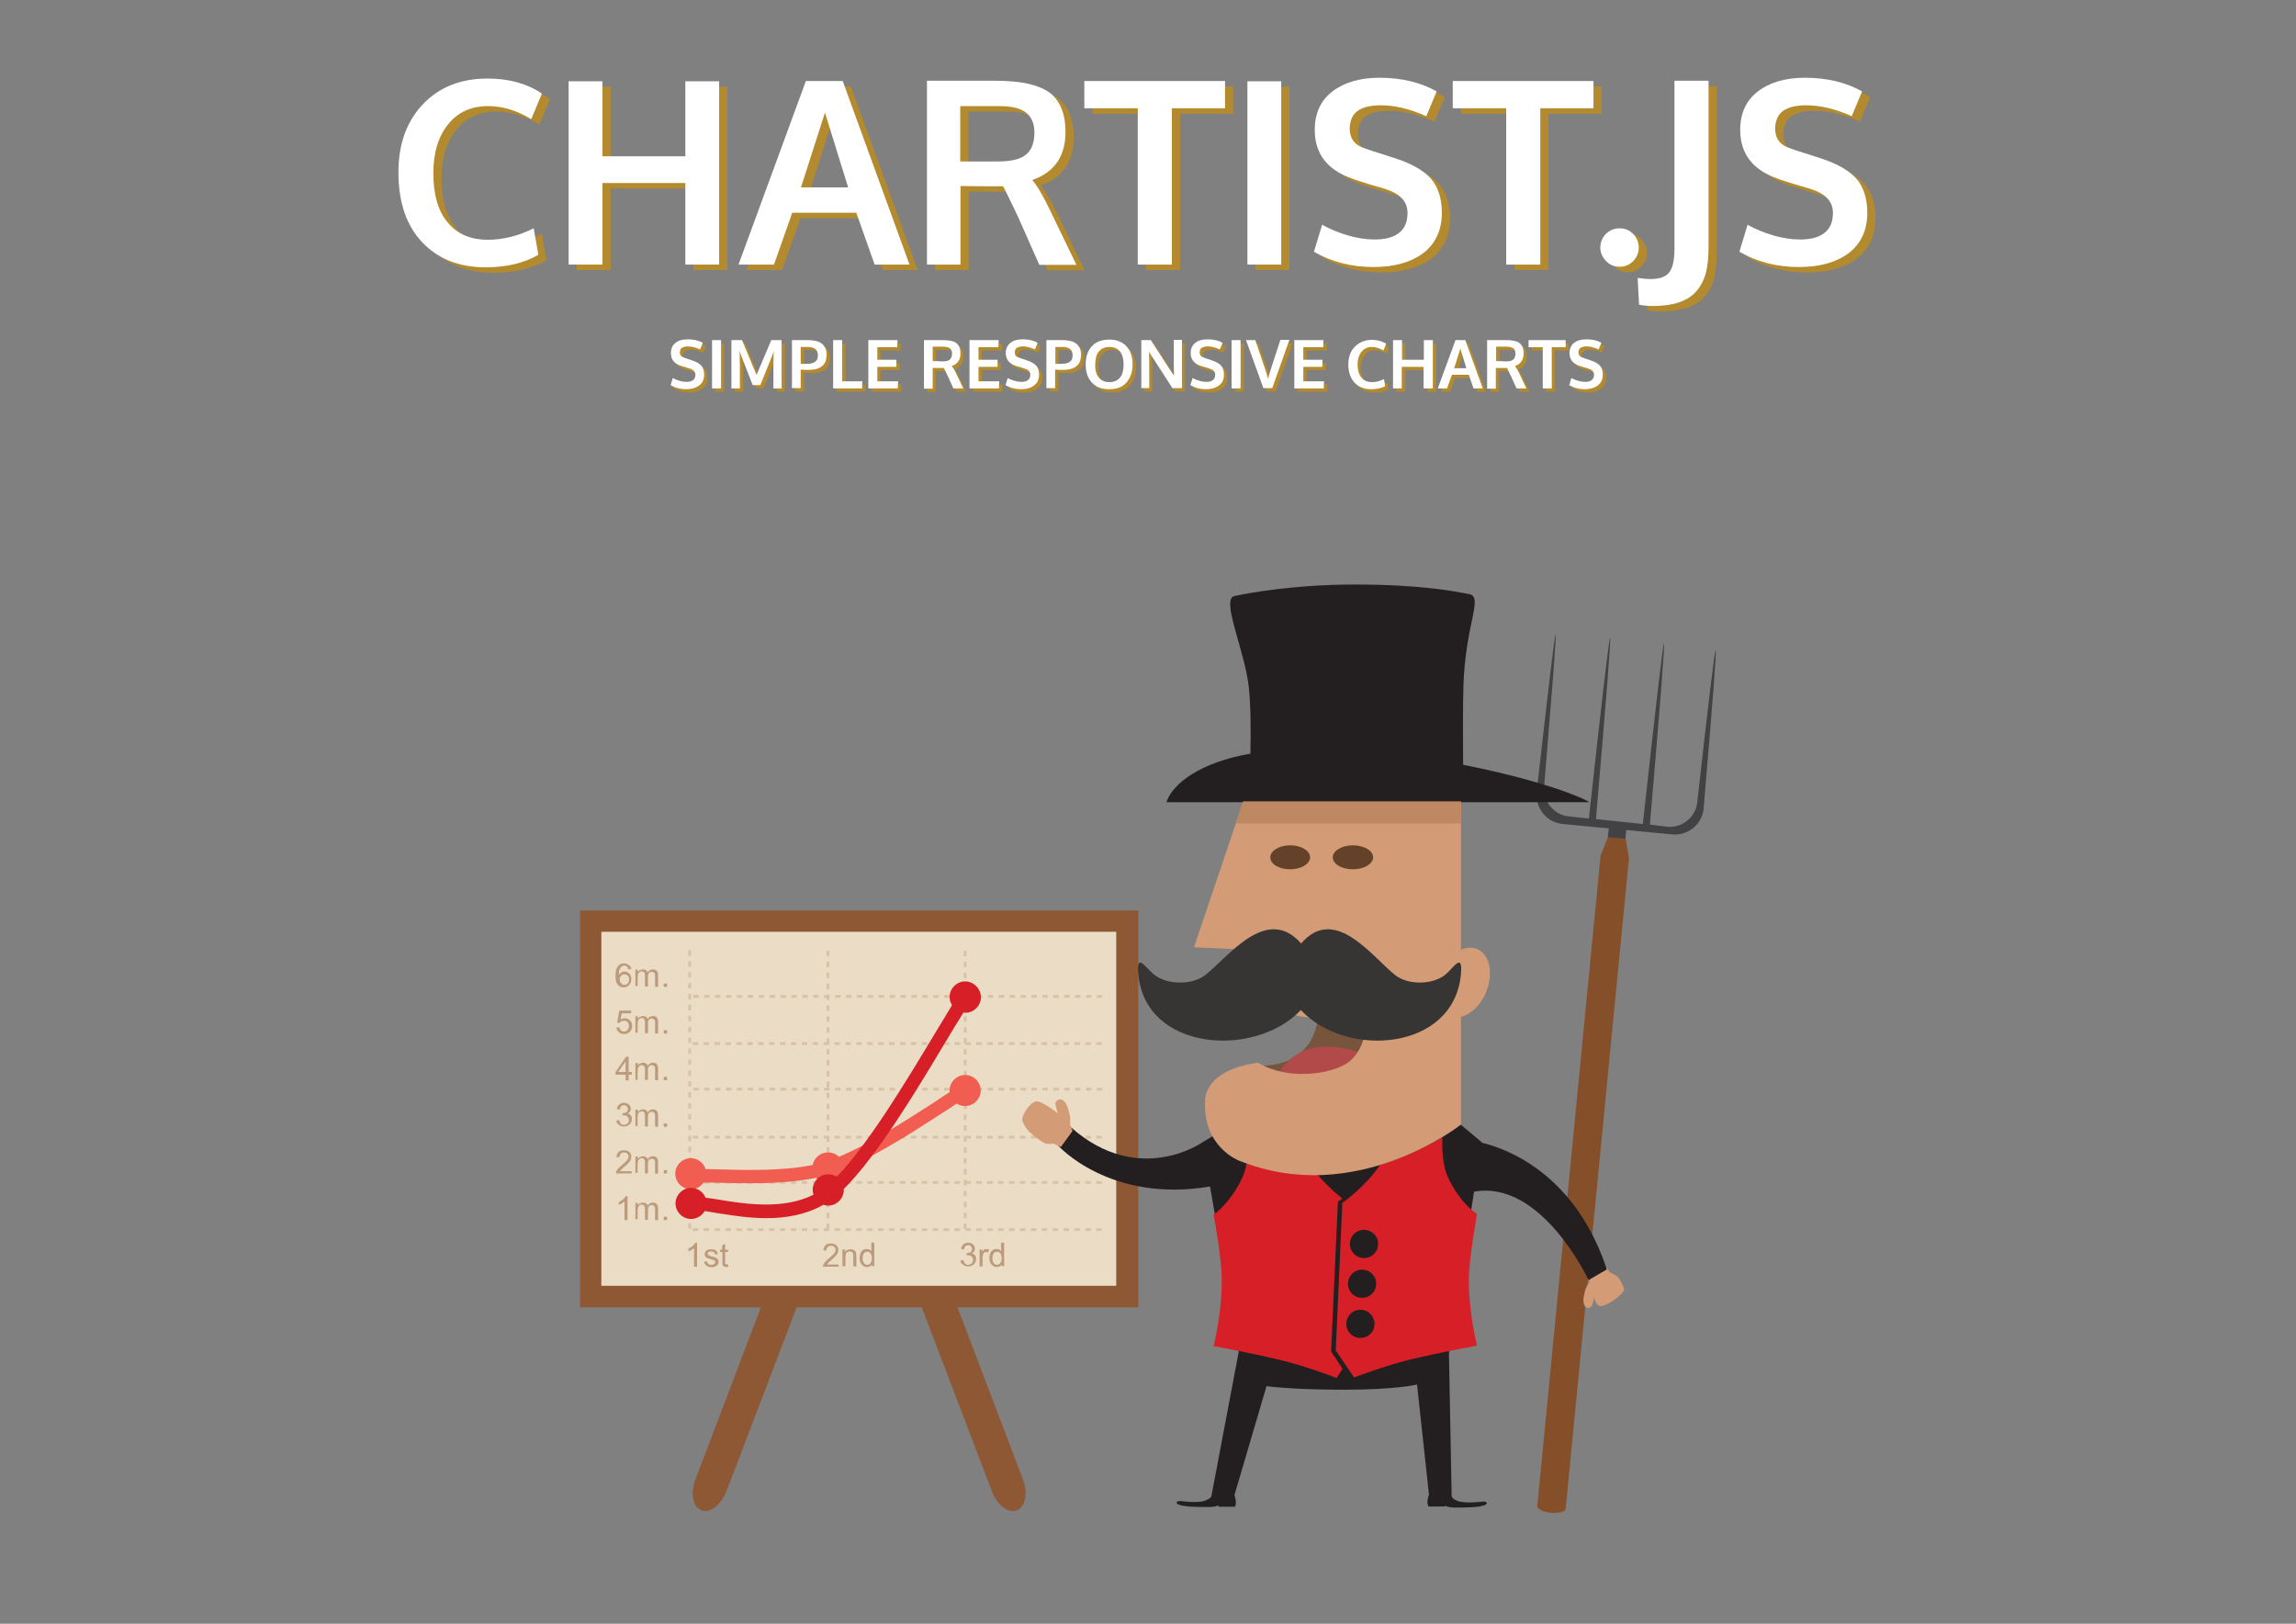 <?xml version="1.0"?>
 <!-- Generator: Adobe Illustrator 18.1.1, SVG Export Plug-In . SVG Version: 6.00 Build 0) --> <svg version="1.1" id="Layer_1" xmlns="http://www.w3.org/2000/svg" xmlns:xlink="http://www.w3.org/1999/xlink" x="0px" y="0px" width="841.9" height="595.3" viewBox="0 0 841.9 595.3" enable-background="new 0 0 841.9 595.3" xml:space="preserve"><rect x="0" y="0" width="841.9" height="595.3" fill="#808080" stroke="none"/> <g> <g id="canvas_2_"> <rect x="216.7" y="337.7" fill="#EADCC5" width="196.6" height="137.6"></rect> <path fill="#8D5833" d="M417.1,333.8H212.7v145.5H279l-24,63.1c-1.9,5.1-1,10.1,2.2,11.3c3.1,1.2,7.2-2,9.2-7 c0,0,19-49.8,25.7-67.4h45.9l25.7,67.4c1.9,5.1,6,8.2,9.2,7c3.1-1.2,4.1-6.3,2.2-11.3l-24-63.1h66.3V333.8z M409.3,471.4h-61.4 H335h-40.2H282h-61.4h-0.1V341.6h0.1h188.7V471.4z"></path> </g> <g opacity="0.5"> <g enable-background="new "> <path fill="#8D5833" d="M255.6,464.4h-1.1v-6.8c-0.3,0.2-0.6,0.5-1,0.7c-0.4,0.2-0.8,0.4-1.1,0.5v-1c0.6-0.3,1.1-0.6,1.6-1 c0.4-0.4,0.8-0.8,0.9-1.2h0.7V464.4z"></path> <path fill="#8D5833" d="M258.2,462.6l1-0.2c0.1,0.4,0.2,0.7,0.5,1c0.3,0.2,0.6,0.3,1.1,0.3c0.5,0,0.8-0.1,1.1-0.3 c0.2-0.2,0.4-0.4,0.4-0.7c0-0.2-0.1-0.4-0.3-0.6c-0.1-0.1-0.5-0.2-1.1-0.4c-0.8-0.2-1.3-0.4-1.6-0.5c-0.3-0.1-0.5-0.3-0.7-0.6 c-0.2-0.3-0.2-0.5-0.2-0.8c0-0.3,0.1-0.5,0.2-0.8c0.1-0.2,0.3-0.4,0.5-0.6c0.2-0.1,0.4-0.2,0.7-0.3c0.3-0.1,0.6-0.1,0.9-0.1 c0.5,0,0.9,0.1,1.3,0.2c0.4,0.1,0.6,0.3,0.8,0.6c0.2,0.2,0.3,0.6,0.4,1l-1,0.1c0-0.3-0.2-0.6-0.4-0.8c-0.2-0.2-0.5-0.3-1-0.3 c-0.5,0-0.8,0.1-1,0.2c-0.2,0.2-0.3,0.3-0.3,0.6c0,0.1,0,0.3,0.1,0.4c0.1,0.1,0.2,0.2,0.4,0.3c0.1,0,0.4,0.1,0.9,0.3 c0.8,0.2,1.3,0.4,1.6,0.5c0.3,0.1,0.5,0.3,0.7,0.6c0.2,0.2,0.3,0.5,0.3,0.9c0,0.4-0.1,0.7-0.3,1c-0.2,0.3-0.5,0.6-0.9,0.7 c-0.4,0.2-0.8,0.3-1.3,0.3c-0.8,0-1.4-0.2-1.9-0.5C258.6,463.7,258.3,463.2,258.2,462.6z"></path> <path fill="#8D5833" d="M266.9,463.5l0.2,0.9c-0.3,0.1-0.6,0.1-0.8,0.1c-0.4,0-0.7-0.1-0.9-0.2c-0.2-0.1-0.4-0.3-0.4-0.5 c-0.1-0.2-0.1-0.6-0.1-1.3V459H264v-0.8h0.8v-1.6l1.1-0.6v2.2h1.1v0.8h-1.1v3.7c0,0.3,0,0.5,0.1,0.6c0,0.1,0.1,0.2,0.2,0.2 c0.1,0.1,0.2,0.1,0.4,0.1C266.6,463.5,266.8,463.5,266.9,463.5z"></path> </g> <g enable-background="new "> <path fill="#8D5833" d="M307.5,463.4v1h-5.7c0-0.3,0-0.5,0.1-0.7c0.1-0.4,0.4-0.8,0.7-1.1c0.3-0.4,0.8-0.8,1.4-1.3 c0.9-0.8,1.6-1.4,1.9-1.8c0.3-0.4,0.5-0.9,0.5-1.3c0-0.4-0.2-0.8-0.5-1.1c-0.3-0.3-0.7-0.4-1.2-0.4c-0.5,0-0.9,0.2-1.2,0.5 c-0.3,0.3-0.5,0.7-0.5,1.3l-1.1-0.1c0.1-0.8,0.4-1.4,0.8-1.9c0.5-0.4,1.1-0.6,2-0.6c0.8,0,1.5,0.2,2,0.7c0.5,0.5,0.7,1,0.7,1.7 c0,0.3-0.1,0.7-0.2,1c-0.1,0.3-0.4,0.7-0.7,1.1c-0.3,0.4-0.9,0.9-1.6,1.5c-0.6,0.5-1,0.9-1.2,1.1c-0.2,0.2-0.3,0.4-0.4,0.6H307.5 z"></path> <path fill="#8D5833" d="M308.9,464.4v-6.3h1v0.9c0.5-0.7,1.1-1,2-1c0.4,0,0.7,0.1,1,0.2c0.3,0.1,0.6,0.3,0.7,0.5 c0.2,0.2,0.3,0.5,0.3,0.8c0,0.2,0.1,0.5,0.1,1v3.8h-1.1v-3.8c0-0.4,0-0.8-0.1-1c-0.1-0.2-0.2-0.4-0.4-0.5 c-0.2-0.1-0.5-0.2-0.7-0.2c-0.5,0-0.8,0.1-1.2,0.4c-0.3,0.3-0.5,0.8-0.5,1.6v3.4H308.9z"></path> <path fill="#8D5833" d="M319.7,464.4v-0.8c-0.4,0.6-1,0.9-1.8,0.9c-0.5,0-1-0.1-1.4-0.4c-0.4-0.3-0.7-0.7-1-1.2 c-0.2-0.5-0.3-1.1-0.3-1.7c0-0.6,0.1-1.2,0.3-1.7c0.2-0.5,0.5-0.9,0.9-1.2c0.4-0.3,0.9-0.4,1.4-0.4c0.4,0,0.7,0.1,1,0.2 c0.3,0.2,0.5,0.4,0.7,0.6v-3.1h1.1v8.6H319.7z M316.3,461.3c0,0.8,0.2,1.4,0.5,1.8c0.3,0.4,0.7,0.6,1.2,0.6 c0.5,0,0.9-0.2,1.2-0.6c0.3-0.4,0.5-1,0.5-1.7c0-0.9-0.2-1.5-0.5-1.9c-0.3-0.4-0.7-0.6-1.2-0.6c-0.5,0-0.9,0.2-1.2,0.6 C316.5,459.9,316.3,460.5,316.3,461.3z"></path> </g> <g enable-background="new "> <path fill="#8D5833" d="M352.2,462.1l1.1-0.1c0.1,0.6,0.3,1,0.6,1.3c0.3,0.3,0.6,0.4,1.1,0.4c0.5,0,0.9-0.2,1.3-0.5 c0.3-0.3,0.5-0.8,0.5-1.3c0-0.5-0.2-0.9-0.5-1.2c-0.3-0.3-0.7-0.5-1.2-0.5c-0.2,0-0.4,0-0.7,0.1l0.1-0.9c0.1,0,0.1,0,0.2,0 c0.5,0,0.9-0.1,1.2-0.4c0.4-0.2,0.5-0.6,0.5-1.1c0-0.4-0.1-0.7-0.4-1c-0.3-0.3-0.6-0.4-1-0.4c-0.4,0-0.8,0.1-1,0.4 c-0.3,0.3-0.5,0.6-0.5,1.2l-1.1-0.2c0.1-0.7,0.4-1.3,0.9-1.7c0.5-0.4,1-0.6,1.7-0.6c0.5,0,0.9,0.1,1.3,0.3 c0.4,0.2,0.7,0.5,0.9,0.8c0.2,0.3,0.3,0.7,0.3,1.1c0,0.4-0.1,0.7-0.3,1c-0.2,0.3-0.5,0.6-0.9,0.7c0.5,0.1,0.9,0.4,1.2,0.7 c0.3,0.4,0.4,0.8,0.4,1.4c0,0.8-0.3,1.4-0.8,1.9c-0.6,0.5-1.2,0.8-2.1,0.8c-0.8,0-1.4-0.2-1.9-0.7 C352.5,463.4,352.3,462.9,352.2,462.1z"></path> <path fill="#8D5833" d="M359.2,464.4v-6.3h1v0.9c0.2-0.4,0.5-0.7,0.7-0.9c0.2-0.1,0.4-0.2,0.7-0.2c0.4,0,0.7,0.1,1.1,0.3l-0.4,1 c-0.3-0.2-0.5-0.2-0.8-0.2c-0.2,0-0.4,0.1-0.6,0.2c-0.2,0.1-0.3,0.3-0.4,0.6c-0.1,0.4-0.2,0.8-0.2,1.2v3.3H359.2z"></path> <path fill="#8D5833" d="M367.3,464.4v-0.8c-0.4,0.6-1,0.9-1.8,0.9c-0.5,0-1-0.1-1.4-0.4c-0.4-0.3-0.7-0.7-1-1.2 c-0.2-0.5-0.3-1.1-0.3-1.7c0-0.6,0.1-1.2,0.3-1.7c0.2-0.5,0.5-0.9,0.9-1.2c0.4-0.3,0.9-0.4,1.4-0.4c0.4,0,0.7,0.1,1,0.2 c0.3,0.2,0.5,0.4,0.7,0.6v-3.1h1.1v8.6H367.3z M363.9,461.3c0,0.8,0.2,1.4,0.5,1.8c0.3,0.4,0.7,0.6,1.2,0.6 c0.5,0,0.9-0.2,1.2-0.6c0.3-0.4,0.5-1,0.5-1.7c0-0.9-0.2-1.5-0.5-1.9c-0.3-0.4-0.7-0.6-1.2-0.6c-0.5,0-0.9,0.2-1.2,0.6 C364.1,459.9,363.9,460.5,363.9,461.3z"></path> </g> <g enable-background="new "> <path fill="#8D5833" d="M230,447.3H229v-6.8c-0.3,0.2-0.6,0.5-1,0.7c-0.4,0.2-0.8,0.4-1.1,0.5v-1c0.6-0.3,1.1-0.6,1.6-1 c0.4-0.4,0.8-0.8,0.9-1.2h0.7V447.3z"></path> <path fill="#8D5833" d="M233,447.3v-6.3h0.9v0.9c0.2-0.3,0.5-0.6,0.8-0.7c0.3-0.2,0.7-0.3,1.1-0.3c0.5,0,0.8,0.1,1.1,0.3 c0.3,0.2,0.5,0.5,0.6,0.8c0.5-0.7,1.1-1.1,1.9-1.1c0.6,0,1.1,0.2,1.4,0.5c0.3,0.3,0.5,0.9,0.5,1.6v4.3h-1.1v-3.9 c0-0.4,0-0.7-0.1-0.9s-0.2-0.3-0.4-0.5c-0.2-0.1-0.4-0.2-0.6-0.2c-0.4,0-0.8,0.1-1.1,0.4c-0.3,0.3-0.4,0.8-0.4,1.4v3.6h-1.1v-4.1 c0-0.5-0.1-0.8-0.3-1.1c-0.2-0.2-0.5-0.4-0.8-0.4c-0.3,0-0.6,0.1-0.8,0.2c-0.3,0.2-0.4,0.4-0.6,0.7c-0.1,0.3-0.2,0.7-0.2,1.3v3.2 H233z"></path> <path fill="#8D5833" d="M243.4,447.3v-1.2h1.2v1.2H243.4z"></path> </g> <g enable-background="new "> <path fill="#8D5833" d="M231.6,429.2v1h-5.7c0-0.3,0-0.5,0.1-0.7c0.1-0.4,0.4-0.8,0.7-1.1c0.3-0.4,0.8-0.8,1.4-1.3 c0.9-0.8,1.6-1.4,1.9-1.8c0.3-0.4,0.5-0.9,0.5-1.3c0-0.4-0.2-0.8-0.5-1.1c-0.3-0.3-0.7-0.4-1.2-0.4c-0.5,0-0.9,0.2-1.2,0.5 c-0.3,0.3-0.5,0.7-0.5,1.3l-1.1-0.1c0.1-0.8,0.4-1.4,0.8-1.9c0.5-0.4,1.1-0.6,2-0.6c0.8,0,1.5,0.2,2,0.7c0.5,0.5,0.7,1,0.7,1.7 c0,0.3-0.1,0.7-0.2,1c-0.1,0.3-0.4,0.7-0.7,1.1c-0.3,0.4-0.9,0.9-1.6,1.5c-0.6,0.5-1,0.9-1.2,1.1c-0.2,0.2-0.3,0.4-0.4,0.6H231.6 z"></path> <path fill="#8D5833" d="M233,430.2V424h0.9v0.9c0.2-0.3,0.5-0.6,0.8-0.7c0.3-0.2,0.7-0.3,1.1-0.3c0.5,0,0.8,0.1,1.1,0.3 c0.3,0.2,0.5,0.5,0.6,0.8c0.5-0.7,1.1-1.1,1.9-1.1c0.6,0,1.1,0.2,1.4,0.5c0.3,0.3,0.5,0.9,0.5,1.6v4.3h-1.1v-3.9 c0-0.4,0-0.7-0.1-0.9c-0.1-0.2-0.2-0.3-0.4-0.5c-0.2-0.1-0.4-0.2-0.6-0.2c-0.4,0-0.8,0.1-1.1,0.4c-0.3,0.3-0.4,0.8-0.4,1.4v3.6 h-1.1v-4.1c0-0.5-0.1-0.8-0.3-1.1c-0.2-0.2-0.5-0.4-0.8-0.4c-0.3,0-0.6,0.1-0.8,0.2c-0.3,0.2-0.4,0.4-0.6,0.7 c-0.1,0.3-0.2,0.7-0.2,1.3v3.2H233z"></path> <path fill="#8D5833" d="M243.4,430.2V429h1.2v1.2H243.4z"></path> </g> <g enable-background="new "> <path fill="#8D5833" d="M226,410.8l1.1-0.1c0.1,0.6,0.3,1,0.6,1.3c0.3,0.3,0.6,0.4,1.1,0.4c0.5,0,0.9-0.2,1.3-0.5 s0.5-0.8,0.5-1.3c0-0.5-0.2-0.9-0.5-1.2c-0.3-0.3-0.7-0.5-1.2-0.5c-0.2,0-0.4,0-0.7,0.1l0.1-0.9c0.1,0,0.1,0,0.2,0 c0.5,0,0.9-0.1,1.2-0.4c0.4-0.2,0.5-0.6,0.5-1.1c0-0.4-0.1-0.7-0.4-1c-0.3-0.3-0.6-0.4-1-0.4c-0.4,0-0.8,0.1-1,0.4 c-0.3,0.3-0.5,0.6-0.5,1.2l-1.1-0.2c0.1-0.7,0.4-1.3,0.9-1.7c0.5-0.4,1-0.6,1.7-0.6c0.5,0,0.9,0.1,1.3,0.3 c0.4,0.2,0.7,0.5,0.9,0.8c0.2,0.3,0.3,0.7,0.3,1.1c0,0.4-0.1,0.7-0.3,1c-0.2,0.3-0.5,0.6-0.9,0.7c0.5,0.1,0.9,0.4,1.2,0.7 c0.3,0.4,0.4,0.8,0.4,1.4c0,0.8-0.3,1.4-0.8,1.9c-0.6,0.5-1.2,0.8-2.1,0.8c-0.8,0-1.4-0.2-1.9-0.7 C226.4,412.1,226.1,411.6,226,410.8z"></path> <path fill="#8D5833" d="M233,413.1v-6.3h0.9v0.9c0.2-0.3,0.5-0.6,0.8-0.7c0.3-0.2,0.7-0.3,1.1-0.3c0.5,0,0.8,0.1,1.1,0.3 c0.3,0.2,0.5,0.5,0.6,0.8c0.5-0.7,1.1-1.1,1.9-1.1c0.6,0,1.1,0.2,1.4,0.5c0.3,0.3,0.5,0.9,0.5,1.6v4.3h-1.1v-3.9 c0-0.4,0-0.7-0.1-0.9s-0.2-0.3-0.4-0.5c-0.2-0.1-0.4-0.2-0.6-0.2c-0.4,0-0.8,0.1-1.1,0.4c-0.3,0.3-0.4,0.8-0.4,1.4v3.6h-1.1v-4.1 c0-0.5-0.1-0.8-0.3-1.1c-0.2-0.2-0.5-0.4-0.8-0.4c-0.3,0-0.6,0.1-0.8,0.2c-0.3,0.2-0.4,0.4-0.6,0.7c-0.1,0.3-0.2,0.7-0.2,1.3v3.2 H233z"></path> <path fill="#8D5833" d="M243.4,413.1v-1.2h1.2v1.2H243.4z"></path> </g> <g enable-background="new "> <path fill="#8D5833" d="M229.4,396V394h-3.7v-1l3.9-5.6h0.9v5.6h1.2v1h-1.2v2.1H229.4z M229.4,393v-3.9l-2.7,3.9H229.4z"></path> <path fill="#8D5833" d="M233,396v-6.3h0.9v0.9c0.2-0.3,0.5-0.6,0.8-0.7c0.3-0.2,0.7-0.3,1.1-0.3c0.5,0,0.8,0.1,1.1,0.3 c0.3,0.2,0.5,0.5,0.6,0.8c0.5-0.7,1.1-1.1,1.9-1.1c0.6,0,1.1,0.2,1.4,0.5c0.3,0.3,0.5,0.9,0.5,1.6v4.3h-1.1v-3.9 c0-0.4,0-0.7-0.1-0.9s-0.2-0.3-0.4-0.5c-0.2-0.1-0.4-0.2-0.6-0.2c-0.4,0-0.8,0.1-1.1,0.4c-0.3,0.3-0.4,0.8-0.4,1.4v3.6h-1.1V392 c0-0.5-0.1-0.8-0.3-1.1c-0.2-0.2-0.5-0.4-0.8-0.4c-0.3,0-0.6,0.1-0.8,0.2c-0.3,0.2-0.4,0.4-0.6,0.7c-0.1,0.3-0.2,0.7-0.2,1.3v3.2 H233z"></path> <path fill="#8D5833" d="M243.4,396v-1.2h1.2v1.2H243.4z"></path> </g> <g enable-background="new "> <path fill="#8D5833" d="M226,376.7l1.1-0.1c0.1,0.5,0.3,1,0.6,1.2c0.3,0.3,0.7,0.4,1.1,0.4c0.5,0,0.9-0.2,1.3-0.6 c0.4-0.4,0.5-0.9,0.5-1.5c0-0.6-0.2-1.1-0.5-1.4s-0.8-0.5-1.3-0.5c-0.3,0-0.7,0.1-0.9,0.2c-0.3,0.2-0.5,0.4-0.6,0.6l-1-0.1 l0.8-4.4h4.3v1h-3.4l-0.5,2.3c0.5-0.4,1.1-0.5,1.6-0.5c0.8,0,1.4,0.3,1.9,0.8c0.5,0.5,0.8,1.2,0.8,2c0,0.8-0.2,1.5-0.7,2 c-0.6,0.7-1.3,1-2.3,1c-0.8,0-1.4-0.2-1.9-0.7C226.4,378,226.1,377.4,226,376.7z"></path> <path fill="#8D5833" d="M233,378.9v-6.3h0.9v0.9c0.2-0.3,0.5-0.6,0.8-0.7c0.3-0.2,0.7-0.3,1.1-0.3c0.5,0,0.8,0.1,1.1,0.3 c0.3,0.2,0.5,0.5,0.6,0.8c0.5-0.7,1.1-1.1,1.9-1.1c0.6,0,1.1,0.2,1.4,0.5c0.3,0.3,0.5,0.9,0.5,1.6v4.3h-1.1V375 c0-0.4,0-0.7-0.1-0.9c-0.1-0.2-0.2-0.3-0.4-0.5c-0.2-0.1-0.4-0.2-0.6-0.2c-0.4,0-0.8,0.1-1.1,0.4c-0.3,0.3-0.4,0.8-0.4,1.4v3.6 h-1.1v-4.1c0-0.5-0.1-0.8-0.3-1.1c-0.2-0.2-0.5-0.4-0.8-0.4c-0.3,0-0.6,0.1-0.8,0.2c-0.3,0.2-0.4,0.4-0.6,0.7 c-0.1,0.3-0.2,0.7-0.2,1.3v3.2H233z"></path> <path fill="#8D5833" d="M243.4,378.9v-1.2h1.2v1.2H243.4z"></path> </g> <g enable-background="new "> <path fill="#8D5833" d="M231.5,355.3l-1.1,0.1c-0.1-0.4-0.2-0.7-0.4-0.9c-0.3-0.3-0.6-0.5-1.1-0.5c-0.3,0-0.6,0.1-0.9,0.3 c-0.3,0.2-0.6,0.6-0.8,1.1c-0.2,0.5-0.3,1.1-0.3,2c0.3-0.4,0.6-0.7,0.9-0.9c0.4-0.2,0.8-0.3,1.2-0.3c0.7,0,1.3,0.3,1.8,0.8 c0.5,0.5,0.7,1.2,0.7,2c0,0.5-0.1,1-0.4,1.5c-0.2,0.5-0.6,0.8-1,1.1c-0.4,0.2-0.9,0.4-1.4,0.4c-0.9,0-1.6-0.3-2.2-1 c-0.6-0.7-0.8-1.7-0.8-3.2c0-1.7,0.3-2.9,0.9-3.6c0.5-0.7,1.3-1,2.2-1c0.7,0,1.2,0.2,1.7,0.6 C231.2,354.1,231.4,354.6,231.5,355.3z M227.2,359c0,0.4,0.1,0.7,0.2,1c0.2,0.3,0.4,0.6,0.7,0.8c0.3,0.2,0.6,0.3,0.9,0.3 c0.4,0,0.8-0.2,1.2-0.5c0.3-0.4,0.5-0.9,0.5-1.5c0-0.6-0.2-1.1-0.5-1.4c-0.3-0.3-0.7-0.5-1.2-0.5c-0.5,0-0.9,0.2-1.2,0.5 C227.4,358,227.2,358.5,227.2,359z"></path> <path fill="#8D5833" d="M233,361.8v-6.3h0.9v0.9c0.2-0.3,0.5-0.6,0.8-0.7c0.3-0.2,0.7-0.3,1.1-0.3c0.5,0,0.8,0.1,1.1,0.3 c0.3,0.2,0.5,0.5,0.6,0.8c0.5-0.7,1.1-1.1,1.9-1.1c0.6,0,1.1,0.2,1.4,0.5c0.3,0.3,0.5,0.9,0.5,1.6v4.3h-1.1v-3.9 c0-0.4,0-0.7-0.1-0.9s-0.2-0.3-0.4-0.5c-0.2-0.1-0.4-0.2-0.6-0.2c-0.4,0-0.8,0.1-1.1,0.4c-0.3,0.3-0.4,0.8-0.4,1.4v3.6h-1.1v-4.1 c0-0.5-0.1-0.8-0.3-1.1c-0.2-0.2-0.5-0.4-0.8-0.4c-0.3,0-0.6,0.1-0.8,0.2c-0.3,0.2-0.4,0.4-0.6,0.7c-0.1,0.3-0.2,0.7-0.2,1.3v3.2 H233z"></path> <path fill="#8D5833" d="M243.4,361.8v-1.2h1.2v1.2H243.4z"></path> </g> </g> <g opacity="0.2"> <line fill="none" stroke="#8D5833" stroke-miterlimit="10" stroke-dasharray="2" x1="252.9" y1="348.4" x2="252.9" y2="451"></line> <line fill="none" stroke="#8D5833" stroke-miterlimit="10" stroke-dasharray="2" x1="404.2" y1="365.3" x2="253.3" y2="365.3"></line> <line fill="none" stroke="#8D5833" stroke-miterlimit="10" stroke-dasharray="2" x1="404" y1="433.5" x2="253.1" y2="433.5"></line> <line fill="none" stroke="#8D5833" stroke-miterlimit="10" stroke-dasharray="2" x1="404" y1="450.8" x2="253.1" y2="450.8"></line> <line fill="none" stroke="#8D5833" stroke-miterlimit="10" stroke-dasharray="2" x1="404.2" y1="399.3" x2="253.3" y2="399.3"></line> <line fill="none" stroke="#8D5833" stroke-miterlimit="10" stroke-dasharray="2" x1="404" y1="382.6" x2="253.1" y2="382.6"></line> <line fill="none" stroke="#8D5833" stroke-miterlimit="10" stroke-dasharray="2" x1="404" y1="416.9" x2="253.1" y2="416.9"></line> <line fill="none" stroke="#8D5833" stroke-miterlimit="10" stroke-dasharray="2" x1="303.6" y1="348.6" x2="303.6" y2="451.2"></line> <line fill="none" stroke="#8D5833" stroke-miterlimit="10" stroke-dasharray="2" x1="353.9" y1="348.6" x2="353.9" y2="451.3"></line> </g> <path fill="#F15D50" d="M353.9,394.1c-3.1,0-5.7,2.6-5.7,5.7c0,0.2,0,0.4,0,0.6c-1.6,1-3.4,2.2-5.3,3.5 c-9.8,6.3-23.9,15.5-35.3,20.2c-1-1-2.4-1.6-4-1.6c-2.8,0-5.1,2-5.6,4.6c-11.3,2.3-25.3,1.9-35,1.6c-1.6,0-3-0.1-4.3-0.1 c-0.7-2.3-2.9-4-5.4-4c-3.1,0-5.7,2.6-5.7,5.7c0,3.1,2.6,5.7,5.7,5.7c2,0,3.7-1,4.7-2.5c1.5,0,3.1,0.1,4.9,0.1 c3.6,0.1,7.8,0.2,12.2,0.2c7.8,0,16.5-0.4,24.1-2c1,1.3,2.6,2.1,4.4,2.1c3,0,5.4-2.3,5.7-5.2c11.9-4.9,26.3-14.2,36.3-20.7 c1.9-1.2,3.7-2.4,5.2-3.4c0.9,0.6,2,0.9,3.1,0.9c3.1,0,5.7-2.6,5.7-5.7C359.6,396.7,357,394.1,353.9,394.1z"></path> <path fill="#D61F26" d="M353.9,359.8c-3.1,0-5.7,2.6-5.7,5.7c0,1.1,0.3,2.1,0.9,3c-1.9,3.1-4.2,6.9-6.9,11.4 c-9.8,16.3-24,39.9-35.4,51.5c-0.9-0.6-2-0.9-3.1-0.9c-3.1,0-5.7,2.6-5.7,5.7c0,0.6,0.1,1.2,0.3,1.8c-11.1,5.6-25.2,3.4-34.8,1.8 c-1.7-0.3-3.3-0.5-4.8-0.7c-0.8-2.1-2.9-3.6-5.3-3.6c-3.1,0-5.7,2.6-5.7,5.7c0,3.1,2.6,5.7,5.7,5.7c2.1,0,4-1.2,5-2.9 c1.3,0.2,2.8,0.4,4.3,0.7c5.2,0.8,11.6,1.9,18.3,1.9c7.1,0,14.4-1.2,20.9-4.9c0.6,0.2,1.2,0.3,1.8,0.3c3.1,0,5.7-2.6,5.7-5.7 c0-0.1,0-0.3,0-0.4c12.1-11.9,26.9-36.5,37-53.4c2.6-4.3,4.9-8.2,6.9-11.3c0.2,0,0.5,0.1,0.7,0.1c3.1,0,5.7-2.6,5.7-5.7 C359.6,362.4,357,359.8,353.9,359.8z"></path> <path fill="#424143" d="M622.3,294.6c-0.8,5.2-5.6,9-11,8.5l-6.3-0.8c7.5-88.5,7.1-88.4-2.6-0.2l-17.2-1.8 c7.6-88.5,7.1-88.4-2.6-0.2l-7.3-0.8c-5.5-0.5-9.6-5.5-9.1-11c6.2-74.8,5.9-74.1-2.6,0.8l-0.1,1.4c-0.6,5.8,3.7,11.1,9.6,11.6 l16.8,1.6l-0.8,8.6l6.4,0.6l0.8-8.6l16.8,1.6c5.8,0.6,11.1-3.7,11.6-9.6l0.1-1.4C631.3,218.8,630.6,220.5,622.3,294.6L622.3,294.6z "></path> <path fill="#854F29" d="M596.1,307.5l-6.5-0.6l-2.7,6.8l-23.2,238.4v0c-0.1,1.1,2.1,2.2,5,2.5c2.9,0.3,5.3-0.4,5.4-1.5v0 l23.2-238.4L596.1,307.5L596.1,307.5z"></path> <path fill="#D39C76" d="M589.2,464.7l1,1.7c0,0,2.7,1.2,3.3,2.1c0.8,1.2,1.4,2,2,3.9c0.6,1.8-6.9,7-8.9,6.4c-2-0.7-2-3.4-2-3.4 s-0.4,2.2-0.8,3.2c-0.4,1-2.2,1.5-2.9-0.2c-0.7-1.7,0-3.7,0.3-5.1c0.3-1.4,1.6-3.3,1.6-3.3l0.3-2.2L589.2,464.7L589.2,464.7z"></path> <path fill="#231F20" d="M543.6,419L543.6,419l-9.9-8.3l-3.8,1.5l-42.6,12.8l-34.4-13.4l-12,7.2l0,0l0,0c0,0-23.3,16.5-48.2-5.5 l-4.7,6.7c0,0,18.9,21.2,55.7,15l10.5,60.7l-10,52.8c0,0,0,0,0,0c-0.1,0.9-2.4,1.7-2.4,1.7c-3.1,1-8.8,0.1-8.8,0.1 c-2.6,0.1-1.2,1.1-1.2,1.1c2,1.2,8.5,1.1,11.4,1.1c2.9,0,3.6-0.7,3.6-0.7v0.6h6c0.9-1.4-0.1-4.1-0.1-4.1c0,0-0.1,0-0.1,0l11.8-40.1 c0,0,9.3,1.3,28.5,1.3c19.2,0,26.7-1.9,26.7-1.9l4.4,40.6c0,0,0,0-0.1,0c0,0-1,2.6-0.1,4.1h6V552c0,0,0.6,0.6,3.6,0.7 c2.9,0,9.5,0.1,11.4-1.1c0,0,1.4-1.1-1.2-1.1c0,0-5.7,0.8-8.8-0.1c0,0-2.3-0.8-2.4-1.7c0,0,0,0-0.1,0l-1-52.3l9.2-59.5 c24.8-4.5,42,32.4,42,32.4l6.7-3.9C577.6,430.3,552.6,421.2,543.6,419z"></path> <path fill="#D61F26" d="M530.9,431.5c-1.8-3.9-2.2-9.4-2-14.6c-5.3,3.2-13.2,7.2-22.8,10.1c-5.6,8.3-13.9,14-13.9,14l-2.4,54.1 l6.7,9.9c0,0,11.5-4.4,21.5-6.8c10-2.3,23.6-4.9,23.6-4.9s-3.1-11.8-3-24.5c0.1-7.8,3-23.7,3-23.7S535.4,441.3,530.9,431.5 L530.9,431.5z"></path> <path fill="#D61F26" d="M490.6,440.5l0.5-0.3c0,0,0.4-0.3,1.1-0.8c-2.2-1.7-5.7-4.8-9-8.7c-8.2,0.2-17-1-26.1-4.2 c-0.3,1.8-0.8,3.6-1.5,5.1c-4.5,9.7-10.6,13.7-10.6,13.7s3,15.8,3,23.7c0.1,12.7-3,24.5-3,24.5s13.6,2.5,23.6,4.9 c10,2.3,21.5,6.8,21.5,6.8l2.2-3.4l-4.2-6.3L490.6,440.5z"></path> <path fill="#231F20" d="M504,485.6c-0.1,2.9-2.6,5.1-5.4,4.9c-2.9-0.1-5.1-2.6-4.9-5.4c0.1-2.9,2.6-5.1,5.4-4.9 C501.9,480.3,504.1,482.7,504,485.6z"></path> <path fill="#231F20" d="M505.3,456.3c-0.1,2.9-2.6,5.1-5.4,4.9c-2.9-0.1-5.1-2.6-4.9-5.4c0.1-2.9,2.6-5.1,5.4-4.9 C503.2,451,505.5,453.4,505.3,456.3z"></path> <path fill="#231F20" d="M504.6,470.9c-0.1,2.9-2.6,5.1-5.4,4.9c-2.9-0.1-5.1-2.6-4.9-5.4c0.1-2.9,2.6-5.1,5.4-4.9 C502.6,465.6,504.8,468.1,504.6,470.9z"></path> <g id="head_2_"> <path fill="#76553C" d="M482.5,358.8c0,0,8.5,32-21.2,32l26.4,9.9l21.7-27.2L482.5,358.8L482.5,358.8z"></path> <path fill="#B34A4A" d="M500.4,386.6c0,0-22.1-9.9-31.6,7.1l19.8,5.6L500.4,386.6z"></path> <path fill="#D39C76" d="M461.3,389.6c11.3,6.8,26.8,4,32.5,0.3c8.1-5.4,8.4-19.3,5.7-20.5c-0.9-0.4-12,8.4-32,0.5l2.3-21.2 l-32-1.4l22.6-66.8c0,0,37.7-18.8,75.3,0v67.7c2-0.9,4.1-1,5.9-0.3c4.7,2,6.1,9.1,3.3,15.9c-2,4.8-5.6,8.1-9.2,9v39.5 c0,0-38.6,30.6-81.4,13.2c0,0-13.3-5-12.4-21.8C441.8,403.5,441.1,392.4,461.3,389.6L461.3,389.6z"></path> <g> <path fill="#644229" d="M488.7,314.3c0,2.5,3.3,4.4,7.4,4.4c4.1,0,7.4-2,7.4-4.4s-3.3-4.4-7.4-4.4 C492,309.9,488.7,311.9,488.7,314.3z M465.8,314.3c0,2.5,3.2,4.4,7.3,4.4c4,0,7.3-2,7.3-4.4s-3.3-4.4-7.3-4.4 C469.1,309.9,465.8,311.9,465.8,314.3z"></path> </g> <path fill="#231F20" d="M536.6,280.4l-0.1,0c-0.1-9.3-0.1-21.2,0.1-28.7c0.7-23.1,7.5-32.9,2.1-33.9c-5.4-1-17.3-3.5-42-3.5 c-22.1,0-38.8,3.1-44,4.2c-5.2,1,3.7,19.8,5.2,33.3c0.7,6.4,0.8,16,0.6,24.5c-18,3.1-28.5,10.8-30.8,17.8h155 C582.9,293.8,569.6,287,536.6,280.4L536.6,280.4z"></path> <path fill="#363534" d="M477,370.3c16.7,17.9,56.2,15,58.7-13.2c0.7-8.3-2.7-2.2-5.8,0.3c-4.7,3.7-13.6,3.8-18.3,0.1 c-8.2-6.4-22.1-26.1-34.5-11.6c-12.7-14.5-26.9,5.2-35.2,11.6c-4.8,3.7-13.9,3.6-18.6-0.1c-3.2-2.5-6.7-8.6-5.9-0.3 C419.8,385.3,460,388.2,477,370.3z"></path> <polygon fill="#BE8862" points="535.7,293.8 455.8,293.8 453.1,301.9 535.7,301.9 "></polygon> </g> <path fill="#D39C76" d="M389,420.5l-2.7-1.2c0,0-2.3,0.3-3.3-0.2c-1.4-0.7-3.9-2.6-5.4-4c-1.5-1.4-2.4-3.2-2.7-4.2 c-0.5-1.8,2.7-6.7,4.9-7.1c2.2-0.4,8.1,4.4,8.1,4.4s-0.7-2.3-0.9-3.4c-0.1-1.1,1.4-2.5,2.9-1.3c1.5,1.2,1.9,3.5,2.3,5 c0.4,1.5,0.2,3.9,0.2,3.9l0.9,2.2L389,420.5L389,420.5z"></path> </g> <g> <path fill="#B48A2E" d="M181.1,100c-9.8,0-17.6-3.1-23.4-9.3c-5.8-6.2-8.6-14.7-8.6-25.6c0-10.3,3-18.6,9-24.9 c6-6.3,13.9-9.4,23.6-9.4c7.9,0,14.5,1.8,20,5.5l-3.9,9.4c-5.2-3.2-10.5-4.8-15.8-4.8c-6.2,0-11.1,2.2-14.7,6.7 c-3.6,4.5-5.4,10.4-5.4,17.9c0,7.8,1.7,13.8,5.2,18c3.5,4.3,8.4,6.4,14.8,6.4c5.6,0,11.2-1.4,16.8-4.2l1.7,9.7 C195.3,98.4,188.8,100,181.1,100z"></path> <path fill="#B48A2E" d="M211.5,99V31.8h12.4v27.5h30.4V31.8h12.4V99h-12.4V69.1h-30.4V99H211.5z"></path> <path fill="#B48A2E" d="M273.8,99l24.7-67.3h13.5L336.5,99h-12.8l-6.7-19h-23.5l-6.7,19H273.8z M296.7,70.7h17.3 c-5.5-17.7-8.3-26.8-8.5-27.4L296.7,70.7z"></path> <path fill="#B48A2E" d="M342.9,99V31.6h24.9c3.4,0,6.3,0.2,8.8,0.5c2.5,0.3,4.9,0.9,7.1,1.7c2.2,0.8,4.1,1.9,5.5,3.3 c1.4,1.4,2.5,3.2,3.3,5.4c0.8,2.2,1.2,4.8,1.2,7.9c0,8.9-4.1,14.8-12.2,17.6c1.7,1.9,3.7,5.3,6.2,10.4l10,20.7h-13.6l-7.8-17.6 c-3-6.3-4.8-10-5.5-11.2c-0.5,0-2.2,0-5.2,0l-10.4-0.1V99H342.9z M368.9,61.2c4.8,0,8.2-0.8,10.3-2.5c2.1-1.7,3.1-4.4,3.1-8.2 c0-3.3-1.1-5.7-3.2-7.3s-5.3-2.3-9.7-2.3h-14.3v20.3c0.5,0,2.7,0,6.8,0C366.1,61.2,368.4,61.2,368.9,61.2z"></path> <path fill="#B48A2E" d="M420.2,99V41.7h-19.6v-10h51.6v10h-19.5V99H420.2z"></path> <path fill="#B48A2E" d="M460.4,99V31.8h12.4V99H460.4z"></path> <path fill="#B48A2E" d="M506.6,99.9c-8.1,0-15.4-1.9-21.8-5.6l3-9.9c2.9,1.6,6,2.9,9.4,3.9c3.4,1,6.7,1.5,9.9,1.5 c3.9,0,6.9-0.8,9-2.5s3-4.1,3-7.3c0-4.2-2.8-7.1-8.4-8.8c-0.4-0.1-1.5-0.5-3.4-1c-1.8-0.5-3.6-1.1-5.2-1.6 c-1.6-0.5-2.8-0.9-3.5-1.2c-9-3.2-13.5-9.1-13.5-17.8c0-6.1,2.2-10.8,6.5-14.1c4.3-3.3,10.1-5,17.2-5c8.1,0,15.1,1.7,21,5l-3.8,9.1 c-6-2.7-11.6-4-16.7-4c-3.7,0-6.5,0.7-8.4,2c-1.9,1.3-2.9,3.5-3,6.5c0,3.7,1.9,6.2,5.6,7.3c0.7,0.3,2.5,0.9,5.4,1.8 c2.9,0.9,4.7,1.5,5.6,1.8c6.2,2,10.5,4.5,13.2,7.5c2.6,3,4,7.2,4,12.5c0,6.4-2.3,11.3-6.8,14.8C520.3,98.2,514.2,99.9,506.6,99.9z"></path> <path fill="#B48A2E" d="M555.3,99V41.7h-19.6v-10h51.6v10h-19.5V99H555.3z"></path> <path fill="#B48A2E" d="M596.9,99.8c-2,0-3.7-0.7-5-2.1s-2.1-3-2.1-4.9c0-1.9,0.7-3.6,2-5c1.4-1.4,3.1-2.1,5.1-2.1 c2,0,3.6,0.7,5,2.1c1.3,1.4,2,3.1,2,5c0,1.9-0.7,3.5-2,4.9C600.5,99.1,598.9,99.8,596.9,99.8z"></path> <path fill="#B48A2E" d="M604,113.7l-0.5-9.8c1.5,0.2,3.1,0.4,4.8,0.4c3.4,0,5.7-0.9,6.9-2.6s1.8-4.6,1.8-8.6V31.6h12.5v60.7 c0,3.9-0.3,7.1-1,9.8c-0.7,2.6-1.9,4.9-3.5,6.7c-1.6,1.9-3.8,3.2-6.5,4.1c-2.7,0.9-6.1,1.3-10.1,1.3 C606.7,114.1,605.3,114,604,113.7z"></path> <path fill="#B48A2E" d="M662.6,99.9c-8.1,0-15.4-1.9-21.8-5.6l3-9.9c2.9,1.6,6,2.9,9.4,3.9c3.4,1,6.7,1.5,9.9,1.5 c3.9,0,6.9-0.8,9-2.5s3-4.1,3-7.3c0-4.2-2.8-7.1-8.4-8.8c-0.4-0.1-1.5-0.5-3.4-1c-1.8-0.5-3.6-1.1-5.2-1.6 c-1.6-0.5-2.8-0.9-3.5-1.2c-9-3.2-13.5-9.1-13.5-17.8c0-6.1,2.2-10.8,6.5-14.1c4.3-3.3,10.1-5,17.2-5c8.1,0,15.1,1.7,21,5l-3.8,9.1 c-6-2.7-11.6-4-16.7-4c-3.7,0-6.5,0.7-8.4,2c-1.9,1.3-2.9,3.5-3,6.5c0,3.7,1.9,6.2,5.6,7.3c0.7,0.3,2.5,0.9,5.4,1.8 c2.9,0.9,4.7,1.5,5.6,1.8c6.2,2,10.5,4.5,13.2,7.5c2.6,3,4,7.2,4,12.5c0,6.4-2.3,11.3-6.8,14.8C676.3,98.2,670.2,99.9,662.6,99.9z"></path> <path fill="#B48A2E" d="M252.8,143.9c-2.1,0-4-0.5-5.7-1.5l0.8-2.6c0.8,0.4,1.6,0.8,2.5,1s1.8,0.4,2.6,0.4c1,0,1.8-0.2,2.4-0.7 c0.5-0.4,0.8-1.1,0.8-1.9c0-1.1-0.7-1.9-2.2-2.3c-0.1,0-0.4-0.1-0.9-0.3s-0.9-0.3-1.4-0.4c-0.4-0.1-0.7-0.2-0.9-0.3 c-2.4-0.8-3.6-2.4-3.6-4.7c0-1.6,0.6-2.8,1.7-3.7c1.1-0.9,2.6-1.3,4.5-1.3c2.1,0,4,0.4,5.5,1.3l-1,2.4c-1.6-0.7-3-1.1-4.4-1.1 c-1,0-1.7,0.2-2.2,0.5c-0.5,0.3-0.8,0.9-0.8,1.7c0,1,0.5,1.6,1.5,1.9c0.2,0.1,0.7,0.2,1.4,0.5s1.2,0.4,1.5,0.5 c1.6,0.5,2.8,1.2,3.5,2c0.7,0.8,1,1.9,1,3.3c0,1.7-0.6,3-1.8,3.9C256.4,143.4,254.8,143.9,252.8,143.9z"></path> <path fill="#B48A2E" d="M262.2,143.6v-17.7h3.3v17.7H262.2z"></path> <path fill="#B48A2E" d="M269.4,143.6v-17.7h3.9l5.3,12.8l5.4-12.8h3.8v17.7h-3v-8.7l0.1-5l-0.4,1.3l-4.5,11.2h-2.8l-4.4-11.3 l-0.4-1.3l0.1,5.1v8.7H269.4z"></path> <path fill="#B48A2E" d="M291.6,143.6v-17.7h5.9c1.4,0,2.6,0.2,3.6,0.5s1.8,0.9,2.3,1.7c0.6,0.8,0.9,1.8,0.9,3 c0,0.8-0.1,1.6-0.3,2.3c-0.2,0.7-0.6,1.3-1.1,1.8c-0.5,0.5-1.2,0.9-2.1,1.2c-0.9,0.3-2,0.4-3.3,0.4c-1.1,0-2,0-2.7-0.1v6.8H291.6z M297.1,134.5c0.7,0,1.2-0.1,1.7-0.2c0.5-0.1,0.9-0.3,1.2-0.5c0.3-0.2,0.5-0.5,0.7-0.7c0.2-0.3,0.3-0.6,0.3-0.9 c0.1-0.3,0.1-0.6,0.1-0.9c0-1-0.3-1.7-0.9-2.2c-0.6-0.5-1.5-0.8-2.7-0.8h-2.7v6.2C294.9,134.5,295.6,134.5,297.1,134.5z"></path> <path fill="#B48A2E" d="M306.7,143.6v-17.7h3.3V141h7.4l-0.1,2.6H306.7z"></path> <path fill="#B48A2E" d="M319.6,143.6v-17.7h10.7l-0.1,2.6h-7.3v4.6h7v2.6h-7v5.3h7.6l-0.1,2.6H319.6z"></path> <path fill="#B48A2E" d="M339.9,143.6v-17.7h6.6c0.9,0,1.7,0,2.3,0.1c0.7,0.1,1.3,0.2,1.9,0.4c0.6,0.2,1.1,0.5,1.4,0.9 c0.4,0.4,0.7,0.8,0.9,1.4c0.2,0.6,0.3,1.3,0.3,2.1c0,2.3-1.1,3.9-3.2,4.6c0.4,0.5,1,1.4,1.6,2.7l2.6,5.5h-3.6l-2.1-4.6 c-0.8-1.7-1.3-2.6-1.4-2.9c-0.1,0-0.6,0-1.4,0l-2.7,0v7.6H339.9z M346.8,133.7c1.3,0,2.2-0.2,2.7-0.7c0.5-0.4,0.8-1.2,0.8-2.2 c0-0.9-0.3-1.5-0.8-1.9c-0.6-0.4-1.4-0.6-2.5-0.6h-3.8v5.3c0.1,0,0.7,0,1.8,0C346.1,133.7,346.7,133.7,346.8,133.7z"></path> <path fill="#B48A2E" d="M356.7,143.6v-17.7h10.7l-0.1,2.6H360v4.6h7v2.6h-7v5.3h7.6l-0.1,2.6H356.7z"></path> <path fill="#B48A2E" d="M375.6,143.9c-2.1,0-4-0.5-5.7-1.5l0.8-2.6c0.8,0.4,1.6,0.8,2.5,1s1.8,0.4,2.6,0.4c1,0,1.8-0.2,2.4-0.7 c0.5-0.4,0.8-1.1,0.8-1.9c0-1.1-0.7-1.9-2.2-2.3c-0.1,0-0.4-0.1-0.9-0.3s-0.9-0.3-1.4-0.4c-0.4-0.1-0.7-0.2-0.9-0.3 c-2.4-0.8-3.6-2.4-3.6-4.7c0-1.6,0.6-2.8,1.7-3.7c1.1-0.9,2.6-1.3,4.5-1.3c2.1,0,4,0.4,5.5,1.3l-1,2.4c-1.6-0.7-3-1.1-4.4-1.1 c-1,0-1.7,0.2-2.2,0.5c-0.5,0.3-0.8,0.9-0.8,1.7c0,1,0.5,1.6,1.5,1.9c0.2,0.1,0.7,0.2,1.4,0.5c0.8,0.2,1.2,0.4,1.5,0.5 c1.6,0.5,2.8,1.2,3.5,2c0.7,0.8,1,1.9,1,3.3c0,1.7-0.6,3-1.8,3.9C379.2,143.4,377.6,143.9,375.6,143.9z"></path> <path fill="#B48A2E" d="M384.9,143.6v-17.7h5.9c1.4,0,2.6,0.2,3.6,0.5c1,0.4,1.8,0.9,2.3,1.7c0.6,0.8,0.9,1.8,0.9,3 c0,0.8-0.1,1.6-0.3,2.3c-0.2,0.7-0.6,1.3-1.1,1.8c-0.5,0.5-1.2,0.9-2.1,1.2c-0.9,0.3-2,0.4-3.3,0.4c-1.1,0-2,0-2.7-0.1v6.8H384.9z M390.4,134.5c0.7,0,1.2-0.1,1.7-0.2c0.5-0.1,0.9-0.3,1.2-0.5c0.3-0.2,0.5-0.5,0.7-0.7c0.2-0.3,0.3-0.6,0.3-0.9 c0.1-0.3,0.1-0.6,0.1-0.9c0-1-0.3-1.7-0.9-2.2c-0.6-0.5-1.5-0.8-2.7-0.8h-2.7v6.2C388.2,134.5,389,134.5,390.4,134.5z"></path> <path fill="#B48A2E" d="M407.9,143.9c-2.7,0-4.8-0.8-6.3-2.4c-1.5-1.6-2.3-3.8-2.3-6.7c0-2.9,0.8-5.1,2.3-6.7 c1.5-1.6,3.6-2.4,6.3-2.4c2.7,0,4.8,0.8,6.3,2.4c1.5,1.6,2.3,3.8,2.3,6.7c0,2.8-0.8,5-2.3,6.7C412.7,143.1,410.6,143.9,407.9,143.9 z M404,139.5c0.9,1.1,2.2,1.7,3.9,1.7c1.7,0,3-0.6,3.9-1.7c0.9-1.1,1.3-2.7,1.3-4.7c0-2.1-0.4-3.7-1.3-4.8 c-0.9-1.1-2.2-1.7-3.9-1.7c-1.7,0-3,0.6-3.9,1.7c-0.9,1.1-1.3,2.7-1.3,4.8C402.7,136.8,403.2,138.4,404,139.5z"></path> <path fill="#B48A2E" d="M419.6,143.6v-17.7h3.5c0.6,1,1.9,3,3.8,5.9c1.9,3,3.1,4.8,3.5,5.4c0.1,0.2,0.3,0.5,0.6,0.9 c0.3,0.4,0.5,0.8,0.6,0.9c-0.1-2.8-0.1-4.2-0.1-4.3v-8.9h3v17.7h-3.5l-8-12.4l-0.6-1c0.1,2.1,0.1,3.6,0.1,4.5v8.9H419.6z"></path> <path fill="#B48A2E" d="M443.4,143.9c-2.1,0-4-0.5-5.7-1.5l0.8-2.6c0.8,0.4,1.6,0.8,2.5,1c0.9,0.3,1.8,0.4,2.6,0.4 c1,0,1.8-0.2,2.4-0.7c0.5-0.4,0.8-1.1,0.8-1.9c0-1.1-0.7-1.9-2.2-2.3c-0.1,0-0.4-0.1-0.9-0.3s-0.9-0.3-1.4-0.4 c-0.4-0.1-0.7-0.2-0.9-0.3c-2.4-0.8-3.6-2.4-3.6-4.7c0-1.6,0.6-2.8,1.7-3.7c1.1-0.9,2.6-1.3,4.5-1.3c2.1,0,4,0.4,5.5,1.3l-1,2.4 c-1.6-0.7-3-1.1-4.4-1.1c-1,0-1.7,0.2-2.2,0.5c-0.5,0.3-0.8,0.9-0.8,1.7c0,1,0.5,1.6,1.5,1.9c0.2,0.1,0.7,0.2,1.4,0.5 c0.8,0.2,1.2,0.4,1.5,0.5c1.6,0.5,2.8,1.2,3.5,2c0.7,0.8,1,1.9,1,3.3c0,1.7-0.6,3-1.8,3.9C447,143.4,445.4,143.9,443.4,143.9z"></path> <path fill="#B48A2E" d="M452.8,143.6v-17.7h3.3v17.7H452.8z"></path> <path fill="#B48A2E" d="M464.5,143.6l-6.4-17.7h3.4l3.7,10.9c0.1,0.4,0.5,1.5,1,3.3c0-0.1,0.2-0.7,0.4-1.6c0.3-0.9,0.4-1.5,0.5-1.7 c0.1-0.3,0.7-2.1,1.8-5.5c1.1-3.4,1.7-5.2,1.8-5.5h3.3l-6.3,17.7H464.5z"></path> <path fill="#B48A2E" d="M475.8,143.6v-17.7h10.7l-0.1,2.6h-7.3v4.6h7v2.6h-7v5.3h7.6l-0.1,2.6H475.8z"></path> <path fill="#B48A2E" d="M504,143.9c-2.6,0-4.6-0.8-6.1-2.4c-1.5-1.6-2.3-3.9-2.3-6.7c0-2.7,0.8-4.9,2.4-6.5 c1.6-1.6,3.7-2.5,6.2-2.5c2.1,0,3.8,0.5,5.3,1.4l-1,2.5c-1.4-0.8-2.8-1.3-4.2-1.3c-1.6,0-2.9,0.6-3.9,1.8c-0.9,1.2-1.4,2.7-1.4,4.7 c0,2,0.5,3.6,1.4,4.7c0.9,1.1,2.2,1.7,3.9,1.7c1.5,0,2.9-0.4,4.4-1.1l0.4,2.6C507.7,143.5,506,143.9,504,143.9z"></path> <path fill="#B48A2E" d="M512,143.6v-17.7h3.3v7.2h8v-7.2h3.3v17.7h-3.3v-7.9h-8v7.9H512z"></path> <path fill="#B48A2E" d="M528.4,143.6l6.5-17.7h3.6l6.4,17.7h-3.4l-1.7-5h-6.2l-1.8,5H528.4z M534.4,136.2h4.5 c-1.4-4.6-2.2-7-2.2-7.2L534.4,136.2z"></path> <path fill="#B48A2E" d="M546.5,143.6v-17.7h6.6c0.9,0,1.7,0,2.3,0.1c0.7,0.1,1.3,0.2,1.9,0.4c0.6,0.2,1.1,0.5,1.4,0.9 c0.4,0.4,0.7,0.8,0.9,1.4c0.2,0.6,0.3,1.3,0.3,2.1c0,2.3-1.1,3.9-3.2,4.6c0.4,0.5,1,1.4,1.6,2.7l2.6,5.5h-3.6l-2.1-4.6 c-0.8-1.7-1.3-2.6-1.4-2.9c-0.1,0-0.6,0-1.4,0l-2.7,0v7.6H546.5z M553.4,133.7c1.3,0,2.2-0.2,2.7-0.7c0.5-0.4,0.8-1.2,0.8-2.2 c0-0.9-0.3-1.5-0.8-1.9c-0.6-0.4-1.4-0.6-2.5-0.6h-3.8v5.3c0.1,0,0.7,0,1.8,0S553.2,133.7,553.4,133.7z"></path> <path fill="#B48A2E" d="M566.8,143.6v-15.1h-5.2v-2.6h13.6v2.6h-5.1v15.1H566.8z"></path> <path fill="#B48A2E" d="M582.3,143.9c-2.1,0-4-0.5-5.7-1.5l0.8-2.6c0.8,0.4,1.6,0.8,2.5,1c0.9,0.3,1.8,0.4,2.6,0.4 c1,0,1.8-0.2,2.4-0.7c0.5-0.4,0.8-1.1,0.8-1.9c0-1.1-0.7-1.9-2.2-2.3c-0.1,0-0.4-0.1-0.9-0.3c-0.5-0.1-0.9-0.3-1.4-0.4 c-0.4-0.1-0.7-0.2-0.9-0.3c-2.4-0.8-3.6-2.4-3.6-4.7c0-1.6,0.6-2.8,1.7-3.7c1.1-0.9,2.6-1.3,4.5-1.3c2.1,0,4,0.4,5.5,1.3l-1,2.4 c-1.6-0.7-3-1.1-4.4-1.1c-1,0-1.7,0.2-2.2,0.5c-0.5,0.3-0.8,0.9-0.8,1.7c0,1,0.5,1.6,1.5,1.9c0.2,0.1,0.7,0.2,1.4,0.5 c0.8,0.2,1.2,0.4,1.5,0.5c1.6,0.5,2.8,1.2,3.5,2c0.7,0.8,1,1.9,1,3.3c0,1.7-0.6,3-1.8,3.9C585.9,143.4,584.3,143.9,582.3,143.9z"></path> </g> <g> <path fill="#FFFFFF" d="M178.1,98c-9.8,0-17.6-3.1-23.4-9.3c-5.8-6.2-8.6-14.7-8.6-25.6c0-10.3,3-18.6,9-24.9 c6-6.3,13.9-9.4,23.6-9.4c7.9,0,14.5,1.8,20,5.5l-3.9,9.4c-5.2-3.2-10.5-4.8-15.8-4.8c-6.2,0-11.1,2.2-14.7,6.7s-5.4,10.4-5.4,17.9 c0,7.8,1.7,13.8,5.2,18c3.5,4.3,8.4,6.4,14.8,6.4c5.6,0,11.2-1.4,16.8-4.2l1.7,9.7C192.3,96.4,185.8,98,178.1,98z"></path> <path fill="#FFFFFF" d="M208.5,97V29.8h12.4v27.5h30.4V29.8h12.4V97h-12.4V67.1h-30.4V97H208.5z"></path> <path fill="#FFFFFF" d="M270.8,97l24.7-67.3h13.5L333.5,97h-12.8l-6.7-19h-23.5l-6.7,19H270.8z M293.7,68.7h17.3 c-5.5-17.7-8.3-26.8-8.5-27.4L293.7,68.7z"></path> <path fill="#FFFFFF" d="M339.9,97V29.6h24.9c3.4,0,6.3,0.2,8.8,0.5c2.5,0.3,4.9,0.9,7.1,1.7c2.2,0.8,4.1,1.9,5.5,3.3 s2.5,3.2,3.3,5.4c0.8,2.2,1.2,4.8,1.2,7.9c0,8.9-4.1,14.8-12.2,17.6c1.7,1.9,3.7,5.3,6.2,10.4l10,20.7h-13.6l-7.8-17.6 c-3-6.3-4.8-10-5.5-11.2c-0.5,0-2.2,0-5.2,0l-10.4-0.1V97H339.9z M365.9,59.2c4.8,0,8.2-0.8,10.3-2.5c2.1-1.7,3.1-4.4,3.1-8.2 c0-3.3-1.1-5.7-3.2-7.3s-5.3-2.3-9.7-2.3h-14.3v20.3c0.5,0,2.7,0,6.8,0C363.1,59.2,365.4,59.2,365.9,59.2z"></path> <path fill="#FFFFFF" d="M417.2,97V39.7h-19.6v-10h51.6v10h-19.5V97H417.2z"></path> <path fill="#FFFFFF" d="M457.4,97V29.8h12.4V97H457.4z"></path> <path fill="#FFFFFF" d="M503.6,97.9c-8.1,0-15.4-1.9-21.8-5.6l3-9.9c2.9,1.6,6,2.9,9.4,3.9c3.4,1,6.7,1.5,9.9,1.5 c3.9,0,6.9-0.8,9-2.5s3-4.1,3-7.3c0-4.2-2.8-7.1-8.4-8.8c-0.4-0.1-1.5-0.5-3.4-1c-1.8-0.5-3.6-1.1-5.2-1.6 c-1.6-0.5-2.8-0.9-3.5-1.2c-9-3.2-13.5-9.1-13.5-17.8c0-6.1,2.2-10.8,6.5-14.1c4.3-3.3,10.1-5,17.2-5c8.1,0,15.1,1.7,21,5l-3.8,9.1 c-6-2.7-11.6-4-16.7-4c-3.7,0-6.5,0.7-8.4,2c-1.9,1.3-2.9,3.5-3,6.5c0,3.7,1.9,6.2,5.6,7.3c0.7,0.3,2.5,0.9,5.4,1.8 c2.9,0.9,4.7,1.5,5.6,1.8c6.2,2,10.5,4.5,13.2,7.5c2.6,3,4,7.2,4,12.5c0,6.4-2.3,11.3-6.8,14.8C517.3,96.2,511.2,97.9,503.6,97.9z"></path> <path fill="#FFFFFF" d="M552.3,97V39.7h-19.6v-10h51.6v10h-19.5V97H552.3z"></path> <path fill="#FFFFFF" d="M593.9,97.8c-2,0-3.7-0.7-5-2.1s-2.1-3-2.1-4.9c0-1.9,0.7-3.6,2-5c1.4-1.4,3.1-2.1,5.1-2.1 c2,0,3.6,0.7,5,2.1c1.3,1.4,2,3.1,2,5c0,1.9-0.7,3.5-2,4.9C597.5,97.1,595.9,97.8,593.9,97.8z"></path> <path fill="#FFFFFF" d="M601,111.7l-0.5-9.8c1.5,0.2,3.1,0.4,4.8,0.4c3.4,0,5.7-0.9,6.9-2.6s1.8-4.6,1.8-8.6V29.6h12.5v60.7 c0,3.9-0.3,7.1-1,9.8c-0.7,2.6-1.9,4.9-3.5,6.7c-1.6,1.9-3.8,3.2-6.5,4.1c-2.7,0.9-6.1,1.3-10.1,1.3 C603.7,112.1,602.3,112,601,111.7z"></path> <path fill="#FFFFFF" d="M659.6,97.9c-8.1,0-15.4-1.9-21.8-5.6l3-9.9c2.9,1.6,6,2.9,9.4,3.9c3.4,1,6.7,1.5,9.9,1.5 c3.9,0,6.9-0.8,9-2.5s3-4.1,3-7.3c0-4.2-2.8-7.1-8.4-8.8c-0.4-0.1-1.5-0.5-3.4-1c-1.8-0.5-3.6-1.1-5.2-1.6 c-1.6-0.5-2.8-0.9-3.5-1.2c-9-3.2-13.5-9.1-13.5-17.8c0-6.1,2.2-10.8,6.5-14.1c4.3-3.3,10.1-5,17.2-5c8.1,0,15.1,1.7,21,5l-3.8,9.1 c-6-2.7-11.6-4-16.7-4c-3.7,0-6.5,0.7-8.4,2c-1.9,1.3-2.9,3.5-3,6.5c0,3.7,1.9,6.2,5.6,7.3c0.7,0.3,2.5,0.9,5.4,1.8 c2.9,0.9,4.7,1.5,5.6,1.8c6.2,2,10.5,4.5,13.2,7.5c2.6,3,4,7.2,4,12.5c0,6.4-2.3,11.3-6.8,14.8C673.3,96.2,667.2,97.9,659.6,97.9z"></path> <path fill="#FFFFFF" d="M251.6,142.7c-2.1,0-4-0.5-5.7-1.5l0.8-2.6c0.8,0.4,1.6,0.8,2.5,1c0.9,0.3,1.8,0.4,2.6,0.4 c1,0,1.8-0.2,2.4-0.7c0.5-0.4,0.8-1.1,0.8-1.9c0-1.1-0.7-1.9-2.2-2.3c-0.1,0-0.4-0.1-0.9-0.3s-0.9-0.3-1.4-0.4 c-0.4-0.1-0.7-0.2-0.9-0.3c-2.4-0.8-3.6-2.4-3.6-4.7c0-1.6,0.6-2.8,1.7-3.7c1.1-0.9,2.6-1.3,4.5-1.3c2.1,0,4,0.4,5.5,1.3l-1,2.4 c-1.6-0.7-3-1.1-4.4-1.1c-1,0-1.7,0.2-2.2,0.5c-0.5,0.3-0.8,0.9-0.8,1.7c0,1,0.5,1.6,1.5,1.9c0.2,0.1,0.7,0.2,1.4,0.5 c0.8,0.2,1.2,0.4,1.5,0.5c1.6,0.5,2.8,1.2,3.5,2c0.7,0.8,1,1.9,1,3.3c0,1.7-0.6,3-1.8,3.9C255.2,142.2,253.6,142.7,251.6,142.7z"></path> <path fill="#FFFFFF" d="M261.1,142.4v-17.7h3.3v17.7H261.1z"></path> <path fill="#FFFFFF" d="M268.2,142.4v-17.7h3.9l5.3,12.8l5.4-12.8h3.8v17.7h-3v-8.7l0.1-5l-0.4,1.3l-4.5,11.2H276l-4.4-11.3 l-0.4-1.3l0.1,5.1v8.7H268.2z"></path> <path fill="#FFFFFF" d="M290.4,142.4v-17.7h5.9c1.4,0,2.6,0.2,3.6,0.5c1,0.4,1.8,0.9,2.3,1.7c0.6,0.8,0.9,1.8,0.9,3 c0,0.8-0.1,1.6-0.3,2.3c-0.2,0.7-0.6,1.3-1.1,1.8c-0.5,0.5-1.2,0.9-2.1,1.2c-0.9,0.3-2,0.4-3.3,0.4c-1.1,0-2,0-2.7-0.1v6.8H290.4z M295.9,133.4c0.7,0,1.2-0.1,1.7-0.2c0.5-0.1,0.9-0.3,1.2-0.5c0.3-0.2,0.5-0.5,0.7-0.7c0.2-0.3,0.3-0.6,0.3-0.9 c0.1-0.3,0.1-0.6,0.1-0.9c0-1-0.3-1.7-0.9-2.2c-0.6-0.5-1.5-0.8-2.7-0.8h-2.7v6.2C293.7,133.4,294.5,133.4,295.9,133.4z"></path> <path fill="#FFFFFF" d="M305.5,142.4v-17.7h3.3v15.1h7.4l-0.1,2.6H305.5z"></path> <path fill="#FFFFFF" d="M318.4,142.4v-17.7h10.7l-0.1,2.6h-7.3v4.6h7v2.6h-7v5.3h7.6l-0.1,2.6H318.4z"></path> <path fill="#FFFFFF" d="M338.8,142.4v-17.7h6.6c0.9,0,1.7,0,2.3,0.1c0.7,0.1,1.3,0.2,1.9,0.4c0.6,0.2,1.1,0.5,1.4,0.9 c0.4,0.4,0.7,0.8,0.9,1.4c0.2,0.6,0.3,1.3,0.3,2.1c0,2.3-1.1,3.9-3.2,4.6c0.4,0.5,1,1.4,1.6,2.7l2.6,5.5h-3.6l-2.1-4.6 c-0.8-1.7-1.3-2.6-1.4-2.9c-0.1,0-0.6,0-1.4,0l-2.7,0v7.6H338.8z M345.6,132.5c1.3,0,2.2-0.2,2.7-0.7c0.5-0.4,0.8-1.2,0.8-2.2 c0-0.9-0.3-1.5-0.8-1.9c-0.6-0.4-1.4-0.6-2.5-0.6H342v5.3c0.1,0,0.7,0,1.8,0C344.9,132.5,345.5,132.5,345.6,132.5z"></path> <path fill="#FFFFFF" d="M355.5,142.4v-17.7h10.7l-0.1,2.6h-7.3v4.6h7v2.6h-7v5.3h7.6l-0.1,2.6H355.5z"></path> <path fill="#FFFFFF" d="M374.4,142.7c-2.1,0-4-0.5-5.7-1.5l0.8-2.6c0.8,0.4,1.6,0.8,2.5,1c0.9,0.3,1.8,0.4,2.6,0.4 c1,0,1.8-0.2,2.4-0.7c0.5-0.4,0.8-1.1,0.8-1.9c0-1.1-0.7-1.9-2.2-2.3c-0.1,0-0.4-0.1-0.9-0.3s-0.9-0.3-1.4-0.4 c-0.4-0.1-0.7-0.2-0.9-0.3c-2.4-0.8-3.6-2.4-3.6-4.7c0-1.6,0.6-2.8,1.7-3.7c1.1-0.9,2.6-1.3,4.5-1.3c2.1,0,4,0.4,5.5,1.3l-1,2.4 c-1.6-0.7-3-1.1-4.4-1.1c-1,0-1.7,0.2-2.2,0.5c-0.5,0.3-0.8,0.9-0.8,1.7c0,1,0.5,1.6,1.5,1.9c0.2,0.1,0.7,0.2,1.4,0.5 c0.8,0.2,1.2,0.4,1.5,0.5c1.6,0.5,2.8,1.2,3.5,2c0.7,0.8,1,1.9,1,3.3c0,1.7-0.6,3-1.8,3.9C378,142.2,376.4,142.7,374.4,142.7z"></path> <path fill="#FFFFFF" d="M383.7,142.4v-17.7h5.9c1.4,0,2.6,0.2,3.6,0.5c1,0.4,1.8,0.9,2.3,1.7c0.6,0.8,0.9,1.8,0.9,3 c0,0.8-0.1,1.6-0.3,2.3c-0.2,0.7-0.6,1.3-1.1,1.8c-0.5,0.5-1.2,0.9-2.1,1.2c-0.9,0.3-2,0.4-3.3,0.4c-1.1,0-2,0-2.7-0.1v6.8H383.7z M389.3,133.4c0.7,0,1.2-0.1,1.7-0.2c0.5-0.1,0.9-0.3,1.2-0.5c0.3-0.2,0.5-0.5,0.7-0.7c0.2-0.3,0.3-0.6,0.3-0.9 c0.1-0.3,0.1-0.6,0.1-0.9c0-1-0.3-1.7-0.9-2.2c-0.6-0.5-1.5-0.8-2.7-0.8h-2.7v6.2C387,133.4,387.8,133.4,389.3,133.4z"></path> <path fill="#FFFFFF" d="M406.7,142.7c-2.7,0-4.8-0.8-6.3-2.4c-1.5-1.6-2.3-3.8-2.3-6.7c0-2.9,0.8-5.1,2.3-6.7 c1.5-1.6,3.6-2.4,6.3-2.4c2.7,0,4.8,0.8,6.3,2.4c1.5,1.6,2.3,3.8,2.3,6.7c0,2.8-0.8,5-2.3,6.7S409.4,142.7,406.7,142.7z M402.9,138.4c0.9,1.1,2.2,1.7,3.9,1.7c1.7,0,3-0.6,3.9-1.7c0.9-1.1,1.3-2.7,1.3-4.7c0-2.1-0.4-3.7-1.3-4.8 c-0.9-1.1-2.2-1.7-3.9-1.7c-1.7,0-3,0.6-3.9,1.7c-0.9,1.1-1.3,2.7-1.3,4.8C401.5,135.7,402,137.2,402.9,138.4z"></path> <path fill="#FFFFFF" d="M418.5,142.4v-17.7h3.5c0.6,1,1.9,3,3.8,5.9c1.9,3,3.1,4.8,3.5,5.4c0.1,0.2,0.3,0.5,0.6,0.9 c0.3,0.4,0.5,0.8,0.6,0.9c-0.1-2.8-0.1-4.2-0.1-4.3v-8.9h3v17.7h-3.5l-8-12.4l-0.6-1c0.1,2.1,0.1,3.6,0.1,4.5v8.9H418.5z"></path> <path fill="#FFFFFF" d="M442.2,142.7c-2.1,0-4-0.5-5.7-1.5l0.8-2.6c0.8,0.4,1.6,0.8,2.5,1c0.9,0.3,1.8,0.4,2.6,0.4 c1,0,1.8-0.2,2.4-0.7c0.5-0.4,0.8-1.1,0.8-1.9c0-1.1-0.7-1.9-2.2-2.3c-0.1,0-0.4-0.1-0.9-0.3s-0.9-0.3-1.4-0.4 c-0.4-0.1-0.7-0.2-0.9-0.3c-2.4-0.8-3.6-2.4-3.6-4.7c0-1.6,0.6-2.8,1.7-3.7c1.1-0.9,2.6-1.3,4.5-1.3c2.1,0,4,0.4,5.5,1.3l-1,2.4 c-1.6-0.7-3-1.1-4.4-1.1c-1,0-1.7,0.2-2.2,0.5c-0.5,0.3-0.8,0.9-0.8,1.7c0,1,0.5,1.6,1.5,1.9c0.2,0.1,0.7,0.2,1.4,0.5 c0.8,0.2,1.2,0.4,1.5,0.5c1.6,0.5,2.8,1.2,3.5,2c0.7,0.8,1,1.9,1,3.3c0,1.7-0.6,3-1.8,3.9C445.8,142.2,444.2,142.7,442.2,142.7z"></path> <path fill="#FFFFFF" d="M451.6,142.4v-17.7h3.3v17.7H451.6z"></path> <path fill="#FFFFFF" d="M463.3,142.4l-6.4-17.7h3.4l3.7,10.9c0.1,0.4,0.5,1.5,1,3.3c0-0.1,0.2-0.7,0.4-1.6c0.3-0.9,0.4-1.5,0.5-1.7 c0.1-0.3,0.7-2.1,1.8-5.5c1.1-3.4,1.7-5.2,1.8-5.5h3.3l-6.3,17.7H463.3z"></path> <path fill="#FFFFFF" d="M474.6,142.4v-17.7h10.7l-0.1,2.6h-7.3v4.6h7v2.6h-7v5.3h7.6l-0.1,2.6H474.6z"></path> <path fill="#FFFFFF" d="M502.8,142.7c-2.6,0-4.6-0.8-6.1-2.4c-1.5-1.6-2.3-3.9-2.3-6.7c0-2.7,0.8-4.9,2.4-6.5 c1.6-1.6,3.7-2.5,6.2-2.5c2.1,0,3.8,0.5,5.3,1.4l-1,2.5c-1.4-0.8-2.8-1.3-4.2-1.3c-1.6,0-2.9,0.6-3.9,1.8c-0.9,1.2-1.4,2.7-1.4,4.7 c0,2,0.5,3.6,1.4,4.7c0.9,1.1,2.2,1.7,3.9,1.7c1.5,0,2.9-0.4,4.4-1.1l0.4,2.6C506.5,142.3,504.8,142.7,502.8,142.7z"></path> <path fill="#FFFFFF" d="M510.8,142.4v-17.7h3.3v7.2h8v-7.2h3.3v17.7H522v-7.9h-8v7.9H510.8z"></path> <path fill="#FFFFFF" d="M527.2,142.4l6.5-17.7h3.6l6.4,17.7h-3.4l-1.7-5h-6.2l-1.8,5H527.2z M533.2,135h4.5c-1.4-4.6-2.2-7-2.2-7.2 L533.2,135z"></path> <path fill="#FFFFFF" d="M545.3,142.4v-17.7h6.6c0.9,0,1.7,0,2.3,0.1c0.7,0.1,1.3,0.2,1.9,0.4c0.6,0.2,1.1,0.5,1.4,0.9 c0.4,0.4,0.7,0.8,0.9,1.4c0.2,0.6,0.3,1.3,0.3,2.1c0,2.3-1.1,3.9-3.2,4.6c0.4,0.5,1,1.4,1.6,2.7l2.6,5.5h-3.6l-2.1-4.6 c-0.8-1.7-1.3-2.6-1.4-2.9c-0.1,0-0.6,0-1.4,0l-2.7,0v7.6H545.3z M552.2,132.5c1.3,0,2.2-0.2,2.7-0.7c0.5-0.4,0.8-1.2,0.8-2.2 c0-0.9-0.3-1.5-0.8-1.9c-0.6-0.4-1.4-0.6-2.5-0.6h-3.8v5.3c0.1,0,0.7,0,1.8,0C551.5,132.5,552.1,132.5,552.2,132.5z"></path> <path fill="#FFFFFF" d="M565.7,142.4v-15.1h-5.2v-2.6h13.6v2.6h-5.1v15.1H565.7z"></path> <path fill="#FFFFFF" d="M581.1,142.7c-2.1,0-4-0.5-5.7-1.5l0.8-2.6c0.8,0.4,1.6,0.8,2.5,1c0.9,0.3,1.8,0.4,2.6,0.4 c1,0,1.8-0.2,2.4-0.7c0.5-0.4,0.8-1.1,0.8-1.9c0-1.1-0.7-1.9-2.2-2.3c-0.1,0-0.4-0.1-0.9-0.3c-0.5-0.1-0.9-0.3-1.4-0.4 c-0.4-0.1-0.7-0.2-0.9-0.3c-2.4-0.8-3.6-2.4-3.6-4.7c0-1.6,0.6-2.8,1.7-3.7c1.1-0.9,2.6-1.3,4.5-1.3c2.1,0,4,0.4,5.5,1.3l-1,2.4 c-1.6-0.7-3-1.1-4.4-1.1c-1,0-1.7,0.2-2.2,0.5c-0.5,0.3-0.8,0.9-0.8,1.7c0,1,0.5,1.6,1.5,1.9c0.2,0.1,0.7,0.2,1.4,0.5 c0.8,0.2,1.2,0.4,1.5,0.5c1.6,0.5,2.8,1.2,3.5,2c0.7,0.8,1,1.9,1,3.3c0,1.7-0.6,3-1.8,3.9C584.7,142.2,583.1,142.7,581.1,142.7z"></path> </g> <g> </g> <g> </g> <g> </g> <g> </g> <g> </g> <g> </g> </svg> 